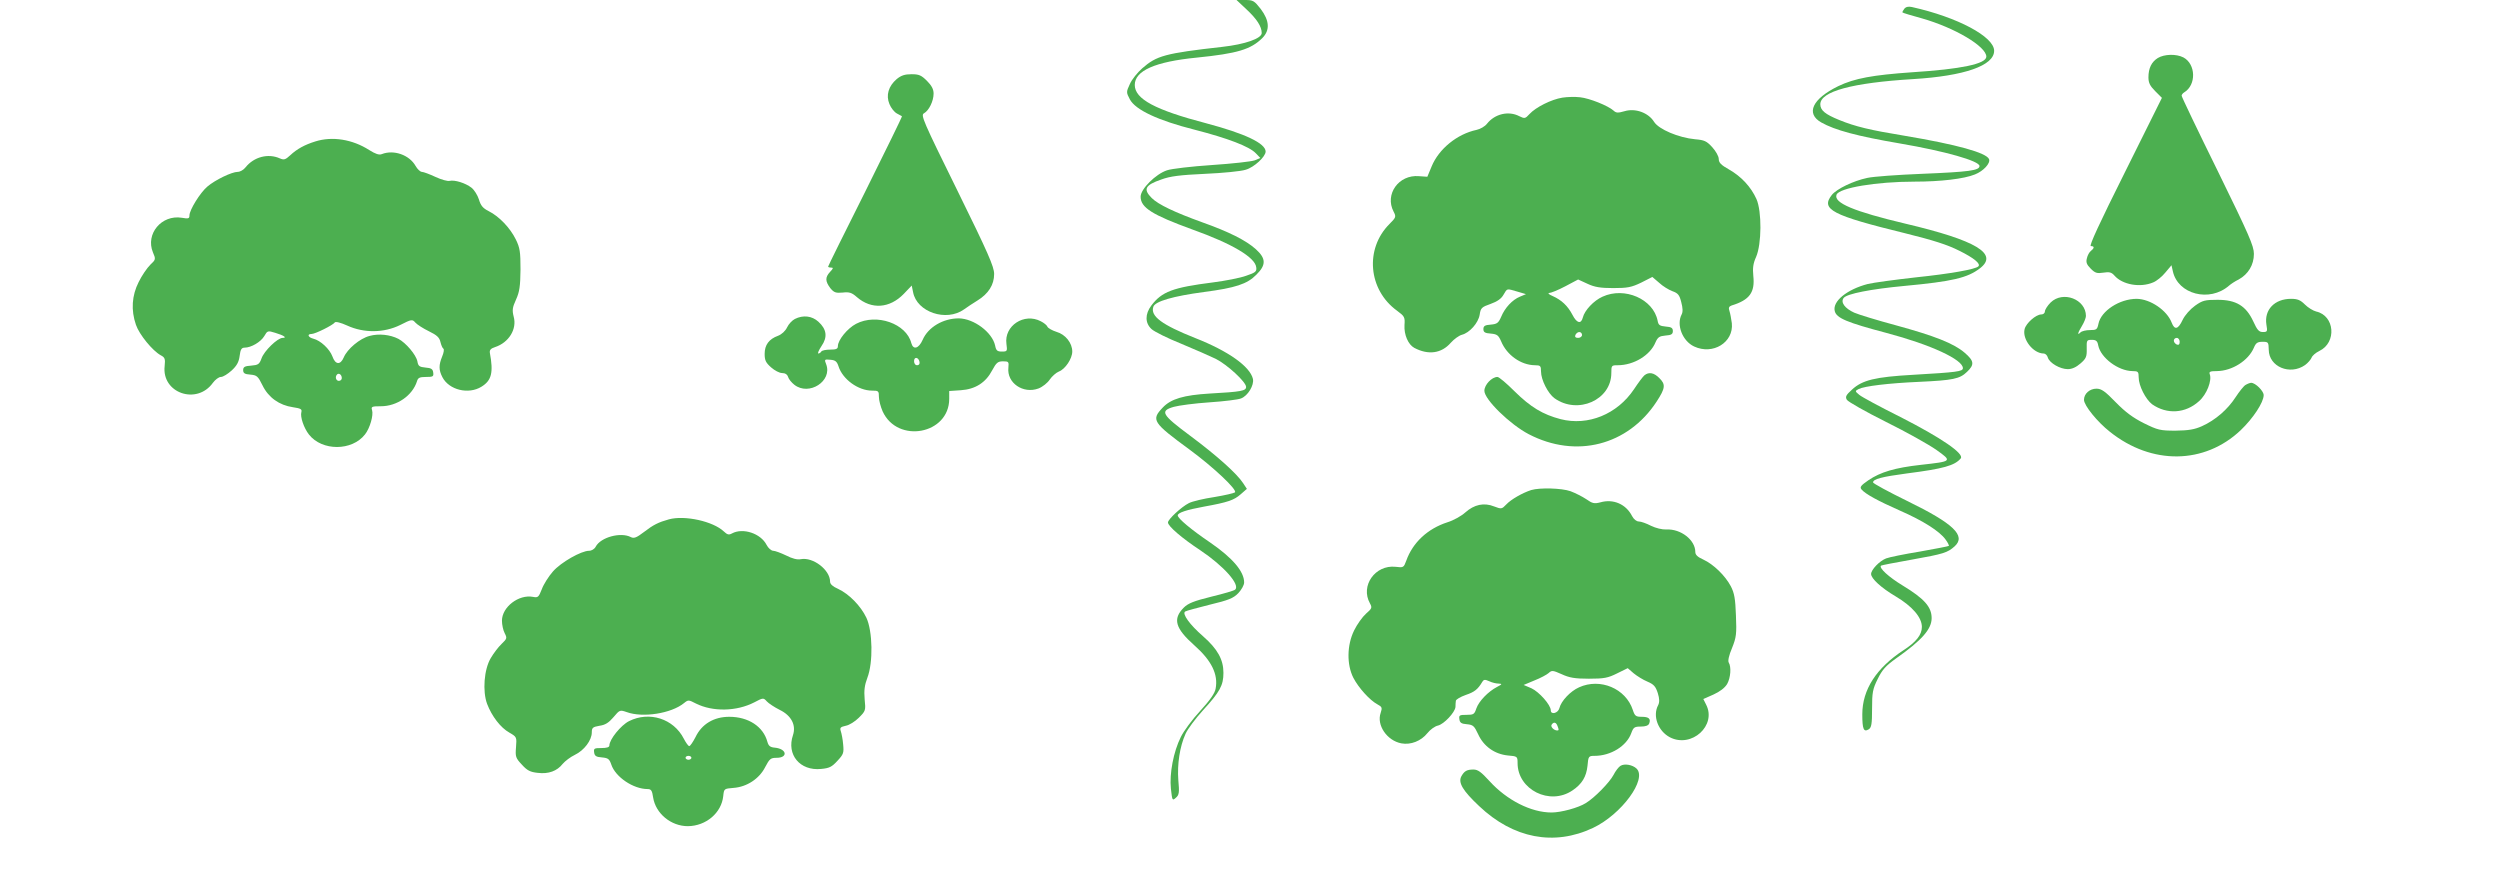 <?xml version="1.0" standalone="no"?>
<!DOCTYPE svg PUBLIC "-//W3C//DTD SVG 20010904//EN"
 "http://www.w3.org/TR/2001/REC-SVG-20010904/DTD/svg10.dtd">
<svg version="1.0" xmlns="http://www.w3.org/2000/svg"
 width="1280pt" height="451pt" viewBox="0 0 1280 451"
 preserveAspectRatio="xMidYMid meet">
<g transform="translate(0,451) scale(0.1,-0.1)"
fill="#4caf50" stroke="none">
<path d="M6381 4463 c54 -50 79 -89 79 -122 0 -28 -85 -58 -202 -71 -293 -33
-336 -45 -410 -110 -24 -21 -53 -57 -63 -80 -19 -41 -19 -43 0 -79 29 -54 145
-108 331 -155 171 -44 281 -86 314 -121 l23 -24 -29 -12 c-16 -6 -114 -17
-219 -24 -104 -7 -208 -19 -230 -27 -58 -19 -135 -96 -135 -135 0 -56 59 -93
265 -168 204 -73 322 -143 327 -194 3 -21 -4 -27 -52 -43 -30 -11 -107 -26
-170 -34 -205 -26 -261 -47 -315 -118 -33 -44 -33 -90 1 -121 14 -13 82 -47
152 -75 70 -29 149 -64 176 -77 60 -30 156 -119 156 -144 0 -20 -23 -25 -187
-34 -132 -8 -198 -27 -240 -72 -60 -63 -52 -76 139 -216 122 -90 244 -205 231
-218 -5 -4 -52 -15 -106 -24 -54 -8 -113 -22 -130 -31 -38 -19 -107 -83 -107
-99 0 -19 71 -80 165 -142 121 -81 206 -177 179 -202 -5 -5 -60 -21 -122 -36
-89 -22 -119 -34 -141 -56 -58 -58 -44 -106 55 -194 87 -77 122 -148 108 -221
-4 -24 -29 -59 -80 -115 -40 -43 -84 -103 -98 -132 -38 -76 -59 -188 -51 -265
7 -61 7 -63 26 -46 16 14 18 26 12 90 -6 80 7 171 37 237 10 23 50 77 89 120
87 95 105 128 105 192 0 68 -30 122 -104 187 -69 60 -109 116 -92 127 6 4 63
19 126 35 96 23 121 33 146 59 16 17 30 41 30 55 0 56 -59 125 -172 203 -99
67 -168 125 -168 140 0 14 46 29 134 45 122 22 154 33 188 63 l32 28 -19 29
c-31 48 -133 140 -270 242 -148 110 -158 128 -85 149 25 7 107 18 182 23 75 5
148 14 162 20 35 13 68 68 61 100 -15 64 -127 143 -295 209 -171 68 -231 112
-215 160 8 28 102 55 260 76 161 21 221 41 267 88 51 50 51 83 -2 131 -50 45
-137 89 -275 138 -141 51 -225 91 -258 124 -45 45 -35 66 49 95 46 17 96 23
224 29 91 4 184 13 208 21 43 12 102 67 102 93 0 42 -105 92 -305 145 -260 68
-365 124 -365 196 0 73 104 119 317 140 209 21 277 42 336 100 40 40 37 89 -8
149 -33 42 -39 46 -80 46 l-44 0 50 -47z"/>
<path d="M9750 4465 c-7 -9 -11 -17 -9 -19 2 -2 47 -16 99 -30 169 -48 330
-144 330 -196 0 -37 -129 -64 -380 -80 -201 -14 -295 -31 -378 -71 -133 -65
-168 -140 -87 -186 69 -39 182 -70 405 -108 228 -39 405 -89 405 -115 0 -23
-53 -30 -295 -40 -124 -5 -250 -14 -280 -21 -71 -15 -156 -56 -181 -87 -58
-74 -2 -104 378 -197 141 -35 214 -58 275 -89 75 -37 111 -67 97 -80 -15 -15
-146 -38 -319 -56 -107 -12 -218 -27 -247 -34 -107 -28 -182 -89 -169 -139 9
-36 62 -58 266 -112 226 -60 390 -136 390 -180 0 -17 -30 -21 -255 -34 -195
-11 -260 -27 -313 -76 -31 -28 -35 -37 -26 -52 6 -10 96 -61 200 -113 105 -52
221 -117 259 -144 81 -58 81 -58 -80 -76 -134 -15 -207 -37 -269 -79 -39 -27
-45 -35 -35 -47 19 -23 85 -59 196 -108 119 -52 204 -106 234 -148 12 -16 19
-31 17 -33 -2 -2 -69 -15 -148 -29 -80 -13 -158 -29 -173 -35 -34 -13 -77 -58
-77 -80 0 -23 52 -71 125 -114 86 -51 135 -108 135 -157 0 -40 -29 -77 -94
-119 -139 -91 -211 -202 -211 -328 0 -77 7 -93 33 -77 14 9 17 28 17 105 0 83
3 101 29 153 23 47 41 67 94 105 132 93 182 150 182 206 0 58 -38 100 -148
167 -71 43 -124 91 -111 102 2 2 74 16 159 31 162 29 181 35 218 68 59 54 -5
116 -243 232 -96 47 -175 90 -175 95 0 17 45 29 173 46 187 24 245 40 276 77
19 24 -99 105 -309 212 -102 51 -197 102 -210 113 -23 19 -23 20 -4 30 29 15
152 30 311 37 172 8 207 15 244 51 39 37 37 56 -12 98 -56 48 -153 86 -354
141 -93 25 -188 54 -211 64 -49 22 -72 54 -54 76 17 21 139 45 310 61 246 23
323 41 387 90 97 74 -17 143 -382 229 -261 62 -368 106 -352 148 13 35 204 67
399 67 133 0 254 14 310 37 43 17 80 57 72 78 -13 33 -165 75 -433 120 -177
29 -252 47 -335 81 -71 29 -96 49 -96 80 0 66 163 110 475 129 263 16 415 69
415 145 0 72 -187 172 -421 224 -18 4 -31 1 -39 -9z"/>
<path d="M11048 4213 c-32 -20 -48 -52 -48 -99 0 -28 8 -44 35 -71 l34 -34
-189 -380 c-130 -260 -185 -379 -175 -379 19 0 19 -10 1 -24 -8 -6 -18 -23
-21 -38 -6 -21 -1 -33 20 -54 22 -22 32 -25 64 -20 31 5 42 2 57 -15 41 -47
132 -63 198 -35 18 7 46 30 63 51 l31 37 7 -31 c26 -118 188 -160 287 -74 9 8
31 23 50 32 49 27 78 75 78 131 0 41 -25 97 -185 424 -102 207 -185 380 -185
386 0 5 6 13 13 17 63 38 60 145 -4 179 -37 19 -98 17 -131 -3z"/>
<path d="M4591 4105 c-42 -36 -56 -83 -37 -128 8 -20 25 -41 38 -48 12 -6 24
-13 26 -14 2 -2 -83 -174 -187 -384 -105 -209 -191 -383 -191 -386 0 -3 7 -5
15 -5 13 0 12 -4 -5 -22 -26 -28 -25 -48 1 -83 19 -23 28 -26 63 -23 34 4 47
0 73 -23 75 -65 168 -58 240 16 l41 43 7 -34 c19 -102 170 -153 261 -88 15 11
45 31 68 45 57 35 86 81 86 136 0 37 -30 106 -189 429 -176 357 -188 385 -170
394 25 14 49 62 49 101 0 22 -10 41 -34 65 -29 29 -41 34 -79 34 -34 0 -53 -6
-76 -25z"/>
<path d="M7999 4010 c-56 -9 -136 -49 -168 -84 -22 -24 -25 -24 -52 -11 -55
29 -126 12 -166 -39 -10 -13 -34 -27 -53 -31 -99 -21 -193 -97 -230 -187 l-22
-53 -43 3 c-104 9 -176 -93 -130 -181 14 -27 13 -30 -21 -64 -127 -127 -109
-337 39 -444 38 -28 41 -33 38 -73 -3 -50 19 -100 50 -117 72 -38 139 -29 187
26 17 19 42 37 57 41 39 10 84 60 91 103 5 34 10 39 56 55 34 12 55 27 66 47
20 34 15 32 71 16 l44 -13 -31 -13 c-39 -16 -77 -57 -96 -103 -14 -32 -21 -37
-53 -40 -30 -2 -38 -7 -38 -23 0 -16 8 -21 38 -23 32 -3 39 -8 53 -40 29 -70
101 -121 172 -122 29 0 32 -3 32 -32 0 -43 36 -113 69 -137 119 -85 291 -9
291 129 0 39 1 40 33 40 82 0 166 51 193 117 12 27 20 32 51 35 30 2 38 7 38
23 0 16 -8 21 -36 23 -31 3 -38 7 -42 30 -22 111 -169 175 -282 123 -45 -20
-92 -70 -101 -107 -9 -35 -31 -29 -53 14 -24 46 -56 76 -101 96 -19 8 -27 15
-18 16 9 0 46 15 82 34 l66 35 48 -22 c36 -17 66 -22 132 -22 73 0 93 4 143
28 l57 29 35 -30 c18 -17 49 -36 68 -43 28 -10 36 -19 45 -56 8 -30 9 -50 2
-63 -28 -53 4 -136 64 -164 96 -45 203 21 193 119 -3 22 -8 50 -12 62 -6 17
-3 24 11 29 92 28 120 67 111 151 -4 40 -1 64 14 97 29 66 30 234 2 297 -28
62 -77 115 -140 151 -41 23 -53 35 -53 54 0 14 -15 40 -33 60 -29 32 -41 37
-88 41 -85 8 -186 51 -210 89 -29 47 -96 71 -150 55 -35 -10 -44 -10 -58 3
-28 25 -123 63 -171 68 -25 3 -66 2 -91 -2z m101 -1215 c0 -8 -9 -15 -20 -15
-13 0 -18 5 -14 15 4 8 12 15 20 15 8 0 14 -7 14 -15z"/>
<path d="M1615 3786 c-55 -17 -95 -39 -129 -71 -25 -23 -32 -25 -53 -16 -60
27 -133 8 -176 -46 -10 -13 -28 -23 -40 -23 -30 0 -115 -41 -155 -75 -37 -31
-92 -120 -92 -148 0 -16 -5 -18 -39 -12 -104 17 -187 -83 -148 -177 15 -35 15
-37 -14 -64 -16 -16 -43 -55 -59 -88 -35 -69 -40 -144 -14 -219 17 -50 85
-133 127 -156 21 -11 24 -18 20 -55 -16 -139 165 -201 247 -86 12 16 30 30 41
30 11 0 35 15 55 33 26 24 37 43 41 75 4 33 10 42 25 42 34 0 83 29 101 59 16
28 18 29 56 17 44 -13 63 -26 38 -26 -26 0 -95 -67 -108 -105 -11 -30 -17 -34
-53 -37 -33 -2 -41 -7 -41 -23 0 -16 8 -21 37 -23 33 -3 39 -8 62 -55 30 -62
86 -102 156 -112 40 -6 47 -10 43 -25 -7 -24 13 -82 39 -115 67 -85 220 -85
287 1 25 32 44 98 36 124 -6 18 -1 20 45 20 83 0 162 55 185 128 5 18 14 22
46 22 36 0 40 2 37 23 -2 17 -10 23 -39 25 -31 3 -38 7 -42 32 -7 34 -59 95
-97 115 -43 22 -101 28 -148 15 -50 -13 -114 -67 -132 -110 -17 -40 -43 -38
-58 5 -14 38 -61 82 -98 91 -27 7 -33 24 -9 24 19 0 111 46 119 59 4 6 31 -1
64 -16 85 -39 188 -38 271 3 59 30 62 30 78 12 9 -10 40 -30 69 -44 41 -20 54
-32 59 -55 4 -16 10 -31 15 -34 5 -3 2 -21 -6 -40 -18 -44 -18 -69 1 -106 34
-66 134 -90 200 -49 52 32 62 72 43 174 -2 14 5 22 27 29 70 23 113 92 95 156
-8 32 -7 46 12 87 18 40 22 68 23 154 0 91 -3 111 -24 154 -29 59 -85 118
-139 145 -30 15 -41 29 -50 60 -7 22 -24 49 -38 60 -31 24 -86 41 -112 35 -9
-3 -42 6 -72 20 -30 14 -62 26 -70 26 -8 0 -23 14 -32 30 -32 57 -112 85 -173
61 -14 -6 -33 1 -65 21 -86 55 -189 71 -275 44z m135 -1212 c0 -8 -7 -14 -15
-14 -15 0 -21 21 -9 33 10 9 24 -2 24 -19z"/>
<path d="M10499 2961 c-16 -16 -29 -37 -29 -45 0 -9 -8 -16 -19 -16 -27 0 -78
-45 -85 -75 -13 -52 44 -125 98 -125 8 0 18 -9 21 -21 9 -28 63 -59 102 -59
22 0 43 10 65 29 29 25 33 35 32 75 -1 44 0 46 26 46 22 0 29 -6 33 -29 13
-63 102 -130 175 -131 29 0 32 -3 32 -32 0 -43 36 -113 69 -138 76 -53 171
-47 240 16 40 35 67 106 55 138 -5 13 2 16 37 16 78 1 161 54 189 120 10 24
18 30 44 30 30 0 31 -2 32 -41 1 -87 109 -132 186 -78 15 11 29 28 33 37 3 10
21 26 40 35 90 43 79 181 -16 202 -16 4 -42 20 -58 36 -23 23 -38 29 -71 29
-84 0 -138 -56 -126 -132 6 -35 5 -38 -18 -38 -20 0 -29 10 -49 54 -37 80 -88
111 -183 111 -64 0 -77 -3 -115 -30 -25 -18 -52 -48 -64 -73 -23 -49 -41 -53
-56 -14 -24 63 -109 121 -179 122 -88 0 -183 -62 -196 -128 -6 -29 -10 -32
-43 -32 -20 0 -42 -5 -49 -12 -18 -18 -14 -2 8 34 11 18 20 41 20 50 0 86
-118 131 -181 69z m661 -201 c0 -13 -5 -18 -15 -14 -8 4 -15 12 -15 20 0 8 7
14 15 14 8 0 15 -9 15 -20z"/>
<path d="M4070 2877 c-14 -7 -32 -26 -40 -43 -9 -19 -28 -36 -46 -43 -47 -17
-69 -47 -69 -93 0 -33 6 -45 33 -69 18 -16 43 -29 56 -29 16 0 27 -7 31 -20 3
-11 18 -29 32 -40 75 -59 196 19 163 105 -10 25 -9 26 22 23 25 -2 33 -9 41
-33 21 -67 101 -125 172 -125 33 0 35 -2 35 -32 0 -18 9 -51 19 -74 76 -167
341 -118 341 64 l0 40 59 4 c75 5 128 39 161 102 21 39 29 46 55 46 29 0 31
-2 28 -32 -9 -79 76 -136 154 -107 21 8 47 29 58 46 11 16 32 35 47 41 32 12
68 66 68 102 0 44 -35 88 -81 101 -22 7 -43 19 -46 26 -3 8 -18 20 -34 28 -85
45 -189 -23 -176 -116 5 -37 4 -39 -23 -39 -24 0 -30 5 -35 31 -15 68 -109
138 -186 139 -80 0 -157 -45 -185 -110 -20 -45 -48 -53 -58 -17 -25 100 -178
154 -283 99 -44 -23 -93 -83 -93 -114 0 -14 -8 -18 -39 -18 -22 0 -43 -4 -46
-10 -3 -5 -10 -10 -15 -10 -5 0 2 17 16 38 32 46 27 86 -16 125 -33 30 -78 35
-120 14z m638 -220 c2 -10 -3 -17 -12 -17 -10 0 -16 9 -16 21 0 24 23 21 28
-4z"/>
<path d="M8419 2588 c-8 -7 -32 -39 -53 -71 -86 -128 -235 -189 -376 -153 -91
24 -153 61 -236 143 -40 40 -79 73 -87 73 -29 0 -67 -40 -67 -71 0 -44 131
-172 227 -222 242 -126 508 -58 655 167 45 69 47 88 13 121 -27 27 -53 32 -76
13z"/>
<path d="M11497 2539 c-9 -5 -32 -34 -51 -63 -40 -62 -103 -117 -172 -148 -38
-17 -68 -22 -135 -23 -79 0 -91 3 -162 38 -56 28 -95 57 -144 107 -55 57 -74
70 -99 70 -35 0 -64 -26 -64 -57 0 -29 69 -114 133 -164 214 -171 484 -167
669 8 64 61 118 143 118 180 0 21 -42 63 -64 63 -6 0 -19 -5 -29 -11z"/>
<path d="M7840 2001 c-44 -14 -104 -48 -128 -74 -23 -24 -25 -24 -62 -10 -52
21 -102 10 -148 -31 -20 -18 -61 -41 -91 -50 -102 -33 -178 -104 -211 -197
-13 -35 -14 -36 -55 -31 -104 11 -181 -97 -131 -187 12 -22 11 -26 -20 -53
-18 -16 -46 -55 -61 -86 -37 -75 -38 -175 -4 -242 27 -52 84 -115 123 -136 24
-13 26 -17 17 -44 -22 -62 32 -142 106 -156 48 -9 101 12 133 52 14 18 39 36
54 39 31 7 87 67 90 95 0 11 1 26 2 32 1 7 23 20 51 30 45 15 62 29 85 68 7
11 13 12 35 2 14 -7 36 -12 48 -12 19 -1 19 -3 -8 -17 -46 -24 -93 -73 -106
-110 -10 -30 -14 -33 -50 -33 -36 0 -40 -2 -37 -22 2 -18 10 -24 38 -26 32 -3
38 -8 58 -51 28 -62 84 -102 152 -109 49 -4 50 -5 50 -39 0 -136 165 -219 281
-140 49 33 71 70 77 126 4 49 6 51 36 51 83 0 164 50 188 116 11 30 16 34 49
34 24 0 39 5 43 16 9 24 -2 34 -39 34 -29 0 -35 4 -45 35 -36 110 -167 165
-275 116 -45 -20 -92 -70 -101 -107 -7 -26 -44 -35 -44 -11 0 28 -60 95 -99
113 l-40 17 55 23 c31 12 64 30 73 38 16 15 22 14 67 -6 39 -18 67 -23 139
-23 78 0 98 4 144 27 l55 27 30 -26 c17 -14 49 -34 71 -43 33 -14 42 -25 53
-59 9 -29 9 -47 2 -61 -30 -55 -1 -133 60 -165 111 -57 241 61 185 168 l-14
28 52 23 c33 15 58 34 70 54 18 32 22 88 8 110 -5 8 1 37 17 74 22 55 24 72
20 167 -3 85 -8 114 -26 149 -29 55 -89 113 -141 137 -29 13 -41 24 -41 39 0
61 -74 119 -148 115 -22 -1 -54 7 -79 19 -23 12 -51 22 -62 22 -12 0 -26 11
-35 28 -31 61 -96 89 -162 70 -31 -8 -41 -6 -72 16 -21 14 -57 32 -81 41 -45
16 -157 19 -201 6z m134 -1207 c8 -20 8 -24 -1 -24 -17 0 -35 19 -29 29 10 16
23 14 30 -5z"/>
<path d="M3425 1851 c-54 -15 -80 -28 -128 -65 -38 -29 -51 -34 -67 -26 -51
27 -154 0 -180 -49 -6 -12 -21 -21 -34 -21 -40 0 -144 -59 -185 -106 -22 -25
-48 -66 -57 -91 -16 -41 -20 -44 -45 -39 -73 14 -159 -52 -159 -122 0 -20 6
-49 14 -64 13 -25 12 -28 -16 -55 -16 -15 -41 -48 -55 -72 -35 -58 -43 -171
-19 -235 24 -63 69 -122 114 -147 38 -22 38 -23 34 -75 -4 -48 -2 -55 30 -89
27 -30 43 -38 81 -42 55 -7 99 9 128 46 12 14 39 35 62 46 48 23 87 75 87 115
0 24 5 28 39 34 30 4 48 16 72 44 32 38 33 38 68 26 82 -30 228 -7 293 46 22
18 24 17 61 -2 86 -43 208 -41 299 6 45 24 47 24 64 5 9 -10 39 -30 67 -44 59
-29 84 -78 67 -129 -34 -100 36 -184 144 -173 42 4 55 10 84 42 31 33 33 41
29 83 -2 26 -8 56 -12 68 -6 18 -2 22 25 28 18 3 48 22 67 41 35 35 36 37 30
95 -4 45 0 73 14 110 30 78 27 238 -5 307 -29 61 -89 122 -145 148 -27 12 -41
24 -41 37 0 60 -87 127 -150 115 -17 -4 -44 3 -75 19 -27 13 -57 24 -66 24
-10 0 -26 14 -34 30 -30 59 -121 89 -177 59 -16 -9 -24 -7 -42 10 -55 52 -200
84 -281 62z"/>
<path d="M3221 818 c-42 -21 -101 -94 -101 -125 0 -9 -14 -13 -41 -13 -36 0
-40 -2 -37 -22 2 -18 10 -24 40 -26 32 -3 38 -8 48 -37 21 -63 112 -125 186
-125 18 0 23 -8 28 -43 13 -82 91 -147 178 -147 93 1 172 68 181 154 4 38 4
38 53 42 68 5 132 47 162 107 22 42 28 47 58 47 60 0 53 46 -9 52 -24 2 -32 9
-38 30 -21 78 -97 128 -195 128 -79 0 -141 -37 -173 -104 -13 -25 -27 -46 -32
-46 -5 0 -17 17 -28 38 -52 102 -176 142 -280 90z m319 -188 c0 -5 -7 -10 -15
-10 -8 0 -15 5 -15 10 0 6 7 10 15 10 8 0 15 -4 15 -10z"/>
<path d="M8297 589 c-9 -5 -26 -27 -36 -47 -20 -38 -97 -117 -142 -144 -38
-24 -127 -48 -175 -48 -105 0 -229 63 -318 161 -42 46 -59 59 -82 59 -34 0
-47 -8 -62 -35 -17 -32 7 -73 91 -152 175 -166 384 -206 583 -112 146 69 279
250 223 304 -20 19 -61 27 -82 14z"/>
</g>
</svg>
